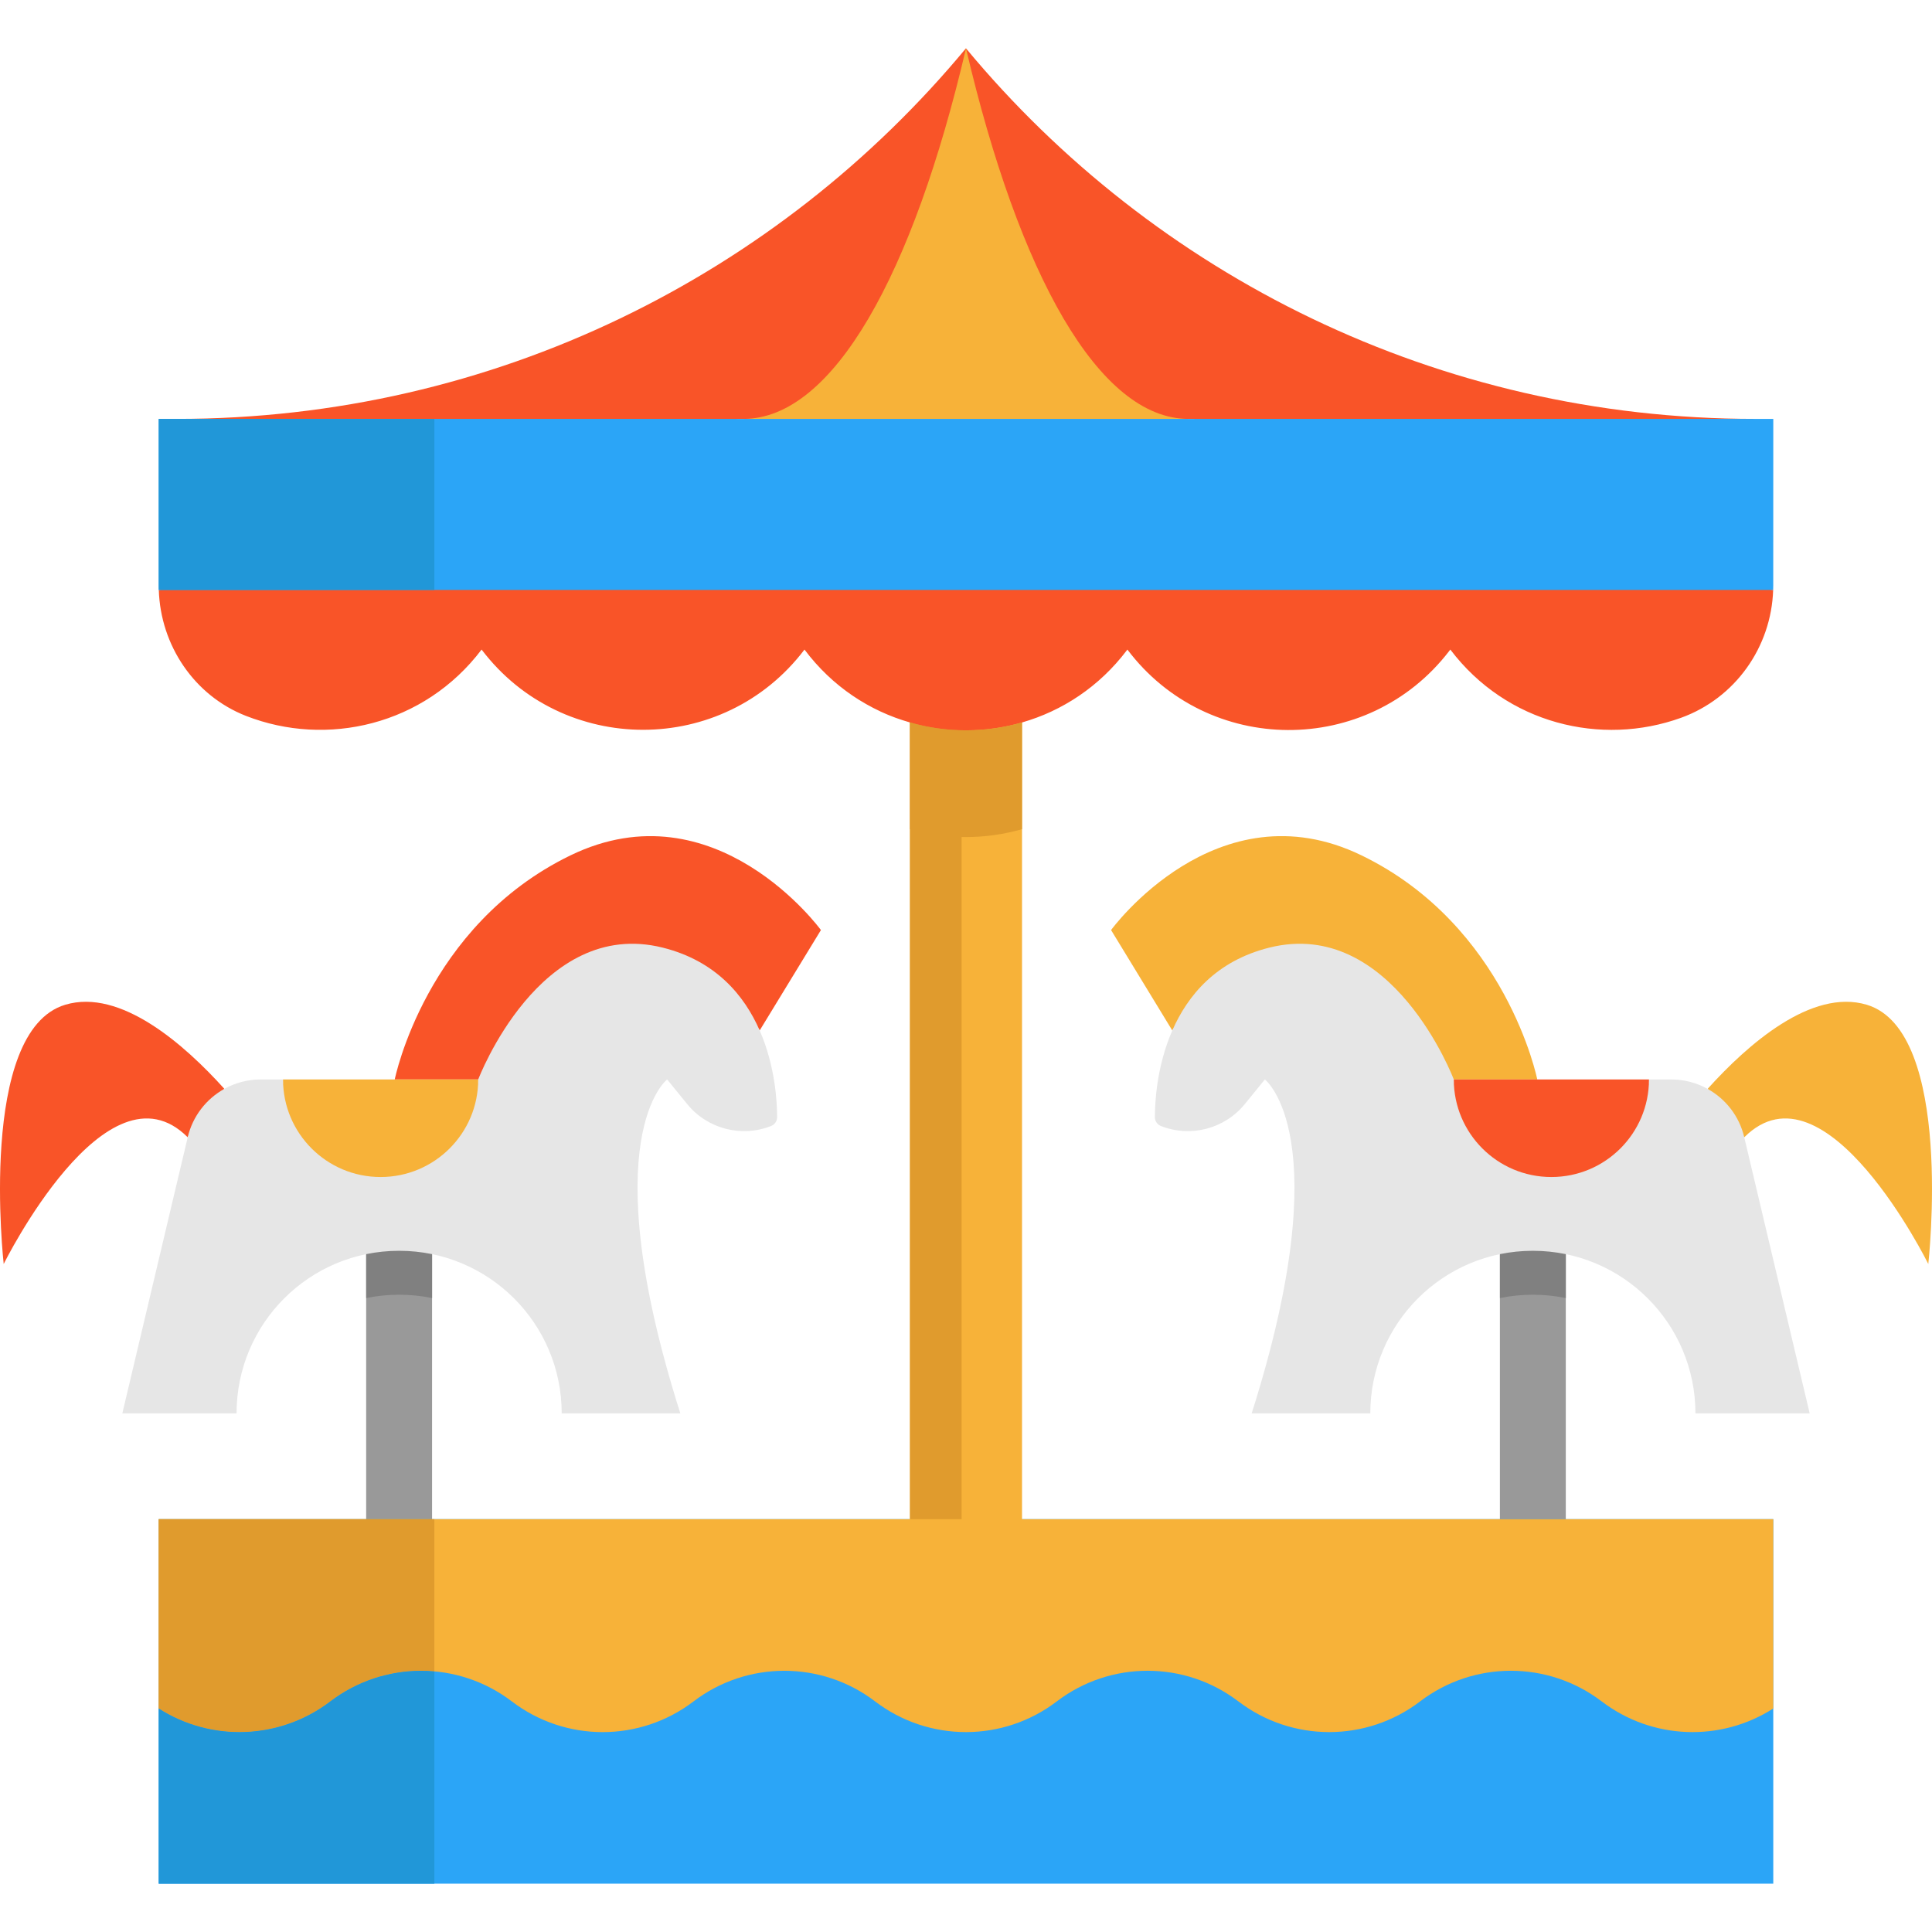 <?xml version="1.0" encoding="iso-8859-1"?>
<!-- Uploaded to: SVG Repo, www.svgrepo.com, Generator: SVG Repo Mixer Tools -->
<svg version="1.1" id="Layer_1" xmlns="http://www.w3.org/2000/svg" xmlns:xlink="http://www.w3.org/1999/xlink" 
	 viewBox="0 0 511.999 511.999" xml:space="preserve">
<path style="fill:#F95428;" d="M59.456,288.555c-2.067,1.149,8.876,15.449,7.337,17.243c-2.017,2.35-16.294-7.6-17.047-4.423v0.012
	c-21.517-21.517-48.763,33.58-48.763,33.58s-6.986-61.711,16.301-68.697C31.943,261.868,48.907,276.842,59.456,288.555z"/>
<path style="fill:#F7B239;" d="M407.389,286.063h-22.123c0,0-70.537-22.251-74.589-12.983h-0.012l-16.219-26.606
	c0,0,27.945-38.424,66.368-19.794S407.389,286.063,407.389,286.063z"/>
<g>
	<rect x="397.488" y="318.812" style="fill:#999999;" width="17.465" height="96.432"/>
	<rect x="97.037" y="318.812" style="fill:#999999;" width="17.465" height="96.432"/>
</g>
<g>
	<path style="fill:#808080;" d="M114.507,319.678v24.323c-2.818-0.582-5.74-0.885-8.733-0.885c-2.992,0-5.915,0.303-8.733,0.885
		v-20.726c1.246,0.198,2.527,0.291,3.819,0.291C105.879,323.567,110.548,322.147,114.507,319.678z"/>
	<path style="fill:#808080;" d="M414.958,319.678v24.323c-2.818-0.582-5.74-0.885-8.733-0.885c-2.992,0-5.915,0.303-8.733,0.885
		v-20.726c1.246,0.198,2.527,0.291,3.819,0.291C406.33,323.567,410.999,322.147,414.958,319.678z"/>
</g>
<rect x="42.056" y="402.587" style="fill:#2BA5F7;" width="427.878" height="96.607"/>
<path style="fill:#F7B239;" d="M270.845,161.081V432.97h-29.691V161.081c4.844,1.799,9.839,2.684,14.834,2.684
	C260.995,163.765,266.002,162.865,270.845,161.081z"/>
<path style="fill:#E09B2D;" d="M254.835,161.081V432.97h-13.681V161.081c2.232,1.799,4.534,2.684,6.835,2.684
	C250.296,163.765,252.603,162.865,254.835,161.081z"/>
<path style="fill:#F7B239;" d="M469.939,402.592v50.172c-13.937,8.931-32.125,8.302-45.456-1.863l-0.023-0.012
	c-14.217-10.828-33.906-10.828-48.123,0l-0.012,0.012c-14.217,10.828-33.918,10.828-48.123,0l-0.023-0.012
	c-14.205-10.828-33.906-10.828-48.123,0l-0.012,0.012c-14.205,10.828-33.906,10.828-48.123,0l-0.012-0.012
	c-7.103-5.414-15.579-8.116-24.056-8.116c-8.477,0-16.953,2.701-24.067,8.127c-7.103,5.414-15.591,8.127-24.067,8.127
	c-8.477,0-16.965-2.713-24.067-8.127c-14.217-10.84-33.906-10.84-48.123-0.012l-0.012,0.012
	c-13.344,10.165-31.531,10.794-45.456,1.863v-50.172h63.714h135.38h29.691h135.38H469.939z"/>
<path style="fill:#E09B2D;" d="M115.113,402.592v40.345c-9.629-0.862-19.491,1.793-27.584,7.953l-0.012,0.012
	c-13.344,10.165-31.531,10.794-45.456,1.863v-50.172H115.113z"/>
<path style="fill:#F95428;" d="M42.084,156.342l188.882-28.108l238.938,28.108c-0.489,15.172-10.072,28.701-24.417,33.883
	c-21.133,7.627-46.213,1.618-61.117-18.059l-0.023-0.023l-0.338,0.442c-21.599,28.014-63.923,27.805-85.231-0.431l-0.012-0.012
	l-0.128,0.175c-7.347,9.711-17.174,16.091-27.793,19.142c-4.844,1.386-9.85,2.084-14.857,2.084c-4.995,0-9.99-0.687-14.834-2.084
	c-10.689-3.051-20.597-9.489-27.956-19.317c-10.735,14.17-26.757,21.261-42.778,21.261c-16.022,0-32.043-7.091-42.79-21.261
	l-0.012,0.012c-15.218,20.085-41.044,25.942-62.444,17.559C51.457,184.334,42.538,171.013,42.084,156.342z"/>
<path style="fill:#2197D8;" d="M115.113,442.937v56.262H42.061v-46.435c13.926,8.931,32.113,8.302,45.456-1.863l0.012-0.012
	c1.781-1.351,3.633-2.538,5.566-3.551c0.955-0.501,1.933-0.966,2.923-1.386c1.106-0.477,2.236-0.897,3.377-1.269
	c0.792-0.256,1.595-0.477,2.399-0.675c1.211-0.314,2.445-0.571,3.679-0.757c0.92-0.151,1.84-0.256,2.771-0.338
	c1.106-0.093,2.224-0.14,3.342-0.14c0.582,0,1.176,0.012,1.758,0.047C113.937,442.844,114.53,442.891,115.113,442.937z"/>
<path style="fill:#F7B239;" d="M494.716,266.269c23.287,6.986,16.301,68.697,16.301,68.697s-27.246-55.097-48.763-33.58h-0.012
	v-0.012c-0.437-1.857-26.147,12.372-19.363,5.589c0,0,12.844-16.63,9.653-18.397C463.08,276.853,480.057,261.868,494.716,266.269z"
	/>
<path style="fill:#E6E6E6;" d="M462.242,301.386l17.337,73.168h-30.273c0-23.799-19.293-43.081-43.081-43.081
	c-23.799,0-43.081,19.282-43.081,43.081h-31.438c23.287-73.354,3.493-88.491,3.493-88.491l-5.286,6.497
	c-5.404,6.648-14.442,8.936-22.275,5.837c-0.952-0.376-1.581-1.301-1.582-2.324c0-0.01,0-0.021,0-0.031
	c0-3.784,0.454-13.437,4.622-22.961c4.052-9.268,11.62-18.432,25.686-21.948c32.602-8.15,48.903,34.931,48.903,34.931
	c0,14.287,51.732,14.287,51.732,0h5.868c3.481,0,6.788,0.897,9.664,2.503c4.774,2.643,8.395,7.207,9.711,12.808L462.242,301.386
	L462.242,301.386z"/>
<path style="fill:#F95428;" d="M407.389,286.063h29.61c0,14.287-11.585,25.86-25.872,25.86s-25.86-11.574-25.86-25.86H407.389
	L407.389,286.063z"/>
<path style="fill:#E09B2D;" d="M270.845,191.459v28.282c-4.844,1.386-9.85,2.084-14.857,2.084c-4.995,0-9.99-0.687-14.834-2.084
	v-28.282c4.844,1.397,9.839,2.084,14.834,2.084C260.995,193.544,266.002,192.845,270.845,191.459z"/>
<path style="fill:#F95428;" d="M217.553,246.475l-16.231,26.606c-4.052-9.268-74.589,12.983-74.589,12.983H104.61
	c0,0,8.15-40.752,46.574-59.382S217.553,246.475,217.553,246.475z"/>
<path style="fill:#E6E6E6;" d="M59.456,288.555c2.888-1.595,6.194-2.492,9.664-2.492h5.88c0,14.287,51.732,14.287,51.732,0
	c0,0,16.301-43.081,48.903-34.931c14.065,3.516,21.634,12.68,25.686,21.948c4.168,9.524,4.622,19.177,4.622,22.961
	c0,0.01,0,0.021,0,0.031c-0.001,1.023-0.63,1.948-1.582,2.324c-7.836,3.1-16.883,0.812-22.275-5.837l-5.286-6.497
	c0,0-19.794,15.137,3.493,88.491h-31.438c0-23.799-19.293-43.081-43.081-43.081c-23.799,0-43.081,19.282-43.081,43.081H32.42
	l17.326-73.168v-0.012C51.073,295.774,54.683,291.21,59.456,288.555z"/>
<path style="fill:#F7B239;" d="M104.61,286.063h22.123c0,14.287-11.585,25.86-25.872,25.86s-25.86-11.574-25.86-25.86H104.61
	L104.61,286.063z"/>
<path style="fill:#F95428;" d="M256,12.824v-0.012l-0.012-0.012c-49.8,60.023-124.97,98.213-209.153,98.213l96.805,13.728
	l52.035-13.728h1.351l55.482,11.399l62.468-11.399h1.351l48.542,21.878l100.298-21.878C380.993,111.014,305.822,72.835,256,12.824z"
	/>
<path style="fill:#F7B239;" d="M314.974,111.014l-62.468,11.399l-55.482-11.399c23.73-0.012,44.932-38.191,58.975-98.19
	c7.021,30.005,15.835,54.538,25.849,71.596C291.874,101.466,303.11,111.014,314.974,111.014z"/>
<path style="fill:#2BA5F7;" d="M469.939,111.014l-0.012,44.129c0,0.396-0.012,0.803-0.023,1.199H42.084
	c-0.012-0.384-0.023-0.78-0.023-1.176v-44.152h4.774h148.84h1.351h117.949h1.351h148.84
	C465.165,111.014,469.939,111.014,469.939,111.014z"/>
<path style="fill:#2197D8;" d="M115.117,111.014l-0.002,44.129c0,0.396-0.002,0.803-0.003,1.199H42.064
	c-0.002-0.384-0.003-0.78-0.003-1.176v-44.152h0.815h25.413h0.231h20.139h0.231h25.413
	C114.302,111.014,115.117,111.014,115.117,111.014z"/>
</svg>